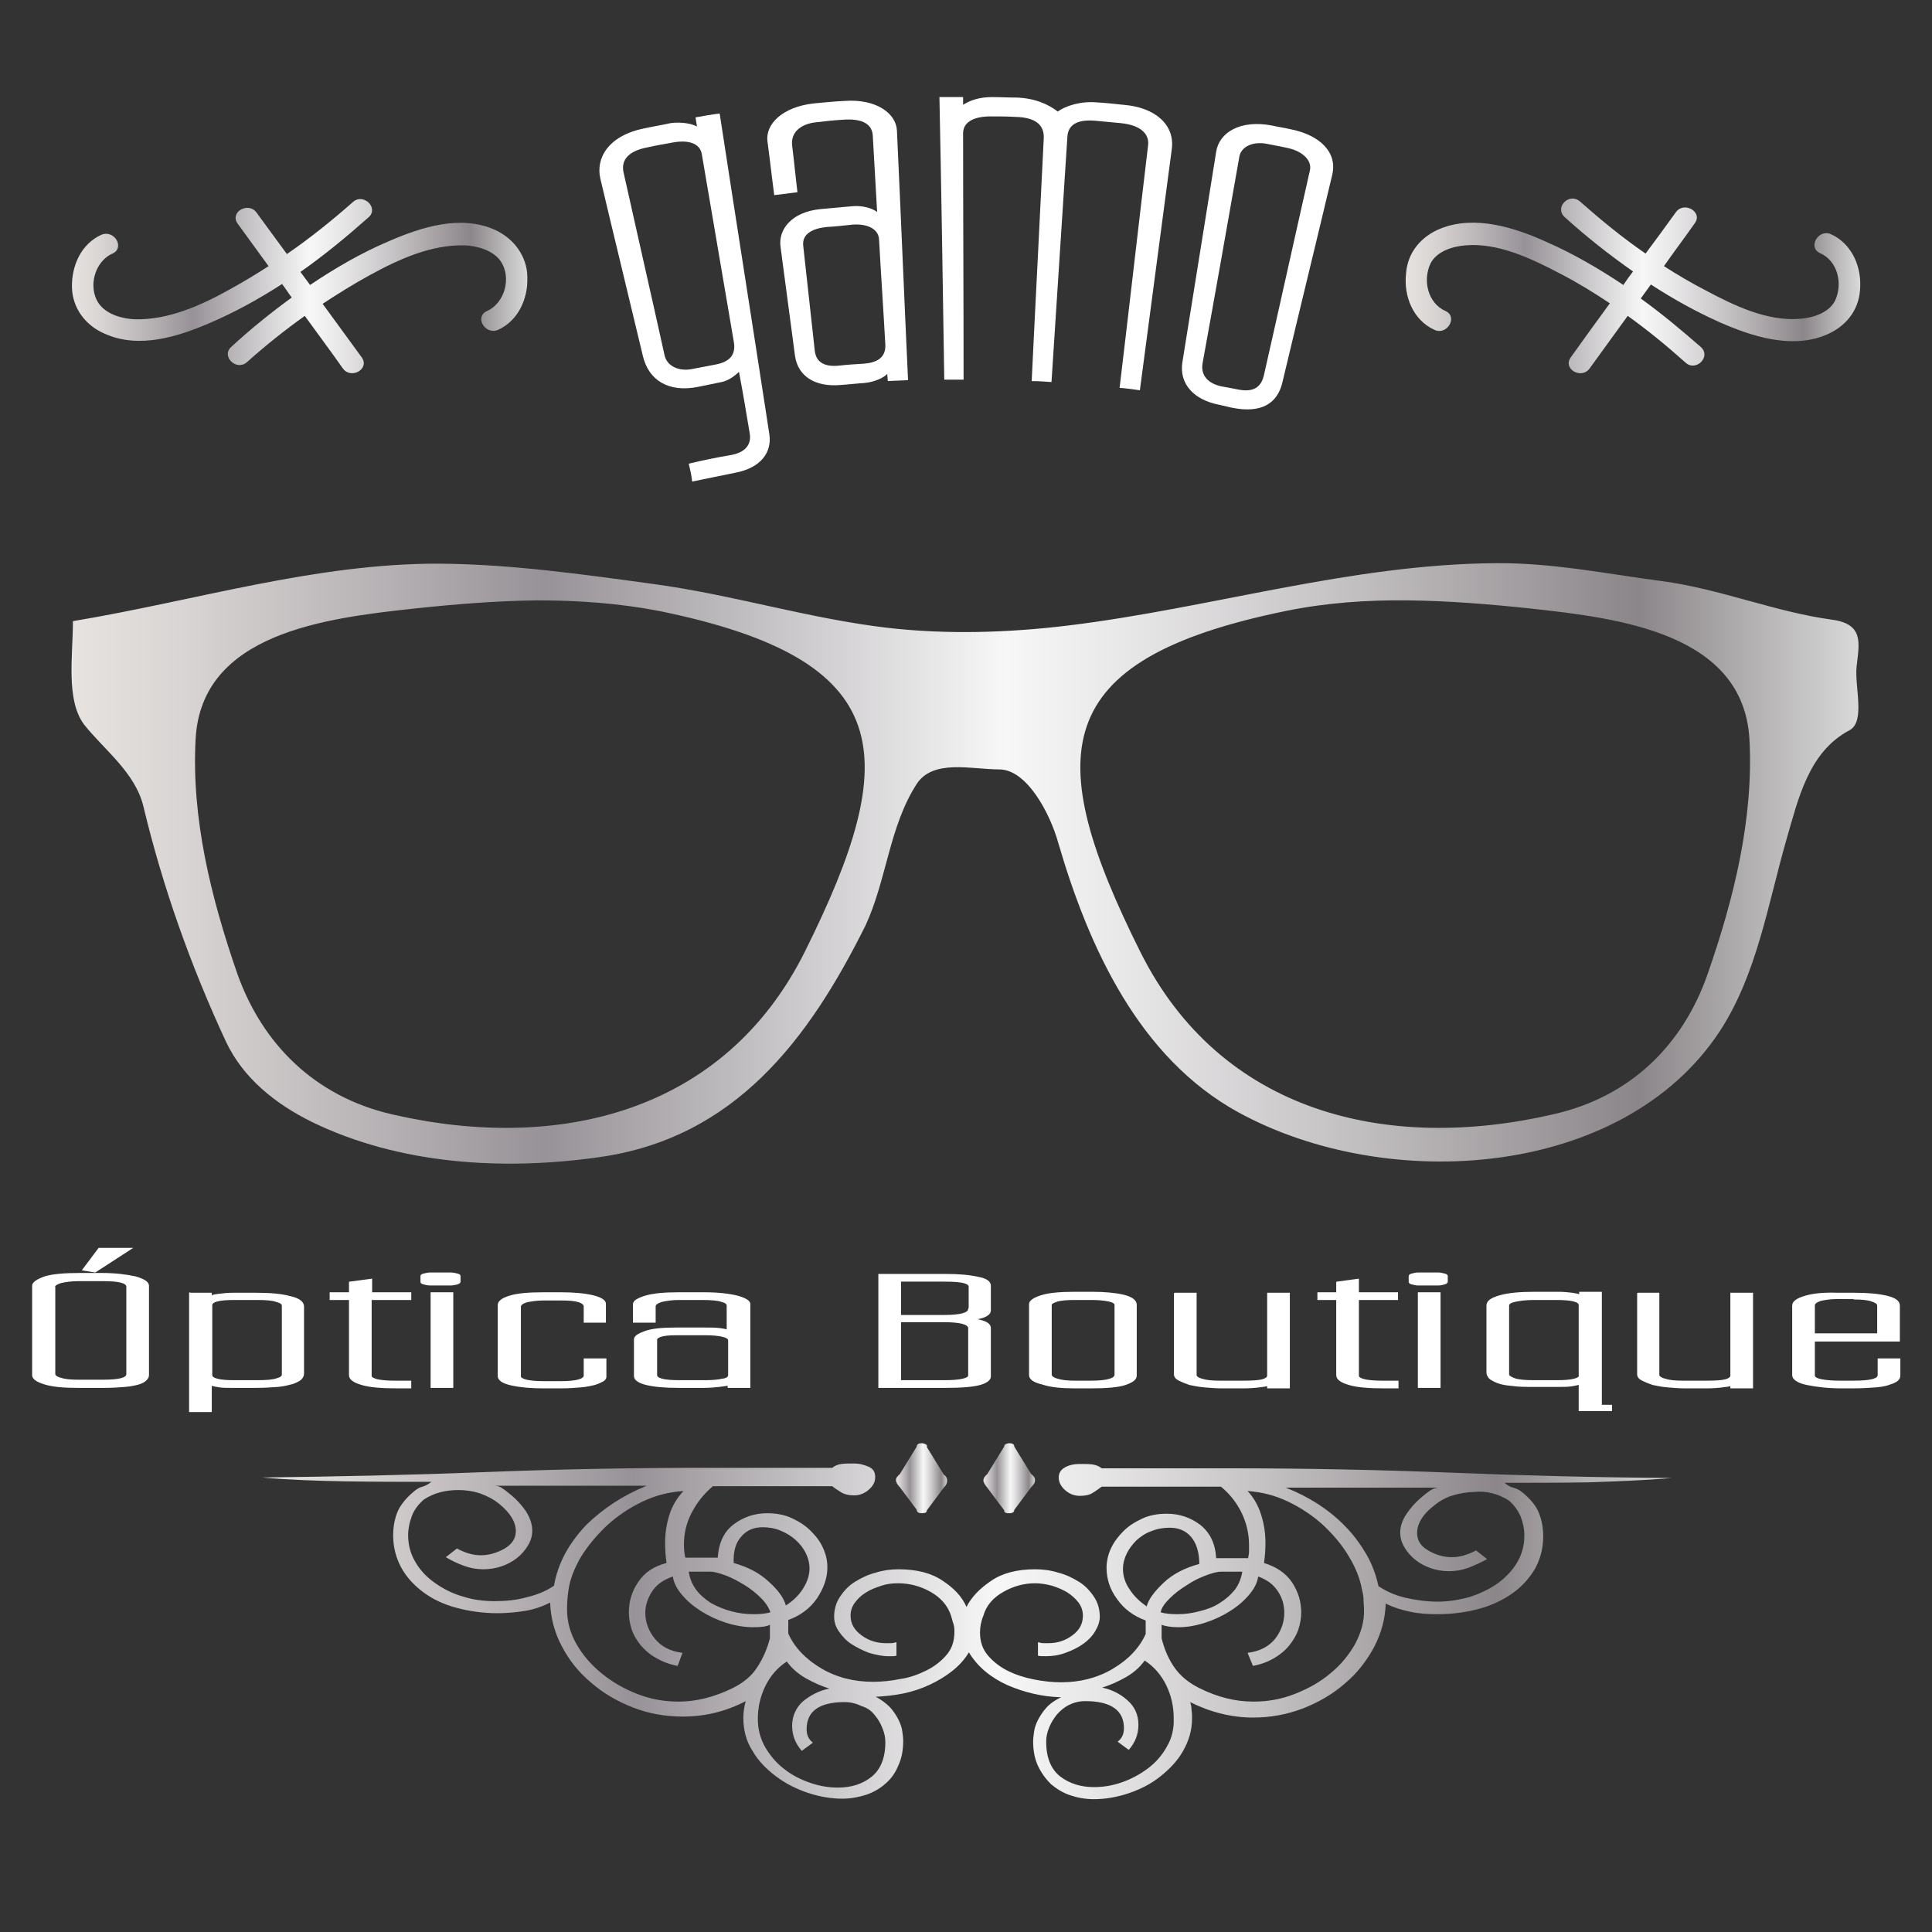 <?xml version="1.0" encoding="utf-8"?>
<!-- Generator: Adobe Illustrator 23.0.2, SVG Export Plug-In . SVG Version: 6.00 Build 0)  -->
<!DOCTYPE svg PUBLIC "-//W3C//DTD SVG 1.1//EN" "http://www.w3.org/Graphics/SVG/1.1/DTD/svg11.dtd">
<svg version="1.1" xmlns:x="http://ns.adobe.com/Extensibility/1.0/" xmlns:i="http://ns.adobe.com/AdobeIllustrator/10.0/" xmlns:graph="http://ns.adobe.com/Graphs/1.0/"
	 xmlns="http://www.w3.org/2000/svg" xmlns:xlink="http://www.w3.org/1999/xlink" x="0px" y="0px" viewBox="0 0 400 400"
	 style="enable-background:new 0 0 400 400;" xml:space="preserve">
<rect x="0" y="0" width="400" height="400" fill="#333333" stroke="none"/>
<style type="text/css">
	.st0{display:none;}
	.st1{display:inline;fill:#333333;}
	.st2{fill:url(#SVGID_1_);}
	.st3{fill:url(#SVGID_2_);}
	.st4{fill:url(#SVGID_3_);}
	.st5{fill:url(#SVGID_4_);}
	.st6{fill:url(#SVGID_5_);}
	.st7{fill:#FFFFFF;}
	.st8{fill:#FFFFFF;stroke:#FFFFFF;stroke-width:0.295;stroke-miterlimit:10;}
	.st9{fill:url(#SVGID_6_);}
</style>
<g id="Capa_2" class="st0">
	<rect y="0.5" class="st1" width="400" height="400"/>
</g>
<g id="Capa_1">
	<g>
		<g>
			<linearGradient id="SVGID_1_" gradientUnits="userSpaceOnUse" x1="203.561" y1="306.026" x2="214.315" y2="306.026">
				<stop  offset="0" style="stop-color:#EDEBE9"/>
				<stop  offset="0" style="stop-color:#E7E3E0"/>
				<stop  offset="6.428196e-02" style="stop-color:#D8D4D3"/>
				<stop  offset="0.187" style="stop-color:#B2ADB0"/>
				<stop  offset="0.264" style="stop-color:#979297"/>
				<stop  offset="0.522" style="stop-color:#F7F7F7"/>
				<stop  offset="0.588" style="stop-color:#E9E8E9"/>
				<stop  offset="0.713" style="stop-color:#C4C1C3"/>
				<stop  offset="0.876" style="stop-color:#8B8689"/>
				<stop  offset="1" style="stop-color:#D9D9D9"/>
				<stop  offset="1" style="stop-color:#B1B1B1"/>
			</linearGradient>
			<path class="st2" d="M203.6,306.5c0,0.4,0.3,0.9,0.8,1.5l3.5,4.7c0,0.3,0.1,0.4,0.3,0.5c0.2,0.1,0.5,0.1,0.7,0.1
				c0.7,0,1.1-0.2,1.1-0.7l3.5-4.7c0.5-0.5,0.8-0.9,0.8-1.5c0-0.4-0.3-0.9-0.8-1.2l-3.5-5.7c0-0.5-0.4-0.7-1.1-0.7
				c-0.2,0-0.5,0.1-0.7,0.2c-0.2,0.1-0.3,0.3-0.3,0.5l-3.5,5.7C203.8,305.7,203.6,306.1,203.6,306.5z"/>
			<linearGradient id="SVGID_2_" gradientUnits="userSpaceOnUse" x1="185.558" y1="306.026" x2="196.198" y2="306.026">
				<stop  offset="0" style="stop-color:#EDEBE9"/>
				<stop  offset="0" style="stop-color:#E7E3E0"/>
				<stop  offset="6.428196e-02" style="stop-color:#D8D4D3"/>
				<stop  offset="0.187" style="stop-color:#B2ADB0"/>
				<stop  offset="0.264" style="stop-color:#979297"/>
				<stop  offset="0.522" style="stop-color:#F7F7F7"/>
				<stop  offset="0.588" style="stop-color:#E9E8E9"/>
				<stop  offset="0.713" style="stop-color:#C4C1C3"/>
				<stop  offset="0.876" style="stop-color:#8B8689"/>
				<stop  offset="1" style="stop-color:#D9D9D9"/>
				<stop  offset="1" style="stop-color:#B1B1B1"/>
			</linearGradient>
			<path class="st3" d="M191.6,299c-0.2-0.1-0.5-0.2-0.7-0.2c-0.7,0-1.1,0.2-1.1,0.7l-3.5,5.7c-0.5,0.4-0.8,0.8-0.8,1.2
				c0,0.5,0.3,1,0.8,1.5l3.5,4.7c0,0.5,0.4,0.7,1.1,0.7c0.2,0,0.5-0.1,0.7-0.1c0.2-0.1,0.3-0.3,0.3-0.5l3.5-4.7
				c0.5-0.5,0.7-0.9,0.7-1.5c0-0.4-0.2-0.9-0.7-1.2l-3.5-5.7C192,299.3,191.9,299.1,191.6,299z"/>
			<linearGradient id="SVGID_3_" gradientUnits="userSpaceOnUse" x1="53.933" y1="337.884" x2="346.067" y2="337.884">
				<stop  offset="0" style="stop-color:#EDEBE9"/>
				<stop  offset="0" style="stop-color:#E7E3E0"/>
				<stop  offset="6.428196e-02" style="stop-color:#D8D4D3"/>
				<stop  offset="0.187" style="stop-color:#B2ADB0"/>
				<stop  offset="0.264" style="stop-color:#979297"/>
				<stop  offset="0.522" style="stop-color:#F7F7F7"/>
				<stop  offset="0.588" style="stop-color:#E9E8E9"/>
				<stop  offset="0.713" style="stop-color:#C4C1C3"/>
				<stop  offset="0.876" style="stop-color:#8B8689"/>
				<stop  offset="1" style="stop-color:#D9D9D9"/>
				<stop  offset="1" style="stop-color:#B1B1B1"/>
			</linearGradient>
			<path class="st4" d="M346.1,306c-15.4-0.1-30.6-0.5-45.6-1.1c-15.1-0.6-30.3-0.9-45.6-0.9h-26.8c-0.6-0.5-1.3-0.7-1.9-0.8
				c-0.7-0.1-1.5-0.1-2.6-0.1c-1.2,0-2.2,0.2-3.1,0.7c-0.9,0.5-1.3,1.2-1.3,2.1c0,0.9,0.4,1.8,1.3,2.6c0.9,0.8,1.9,1.2,3.1,1.2
				c1.1,0,2-0.2,2.6-0.6c0.7-0.4,1.3-0.9,1.9-1.3h24.7c1.9,1.6,3.3,3.4,4.3,5.5c1,2.1,1.5,4.3,1.5,6.6c0,0.4,0,0.9,0,1.3
				c0,0.5-0.1,0.9-0.2,1.4h-5.5h-1.1c-0.2-3.1-1.3-5.3-3.3-6.9c-2-1.5-4.3-2.3-6.9-2.3c-1.9,0-3.6,0.3-5.1,1
				c-1.5,0.7-2.8,1.5-3.9,2.6c-1.1,1.1-2,2.3-2.6,3.6c-0.6,1.3-0.9,2.7-0.9,4c0,2.3,0.7,4.5,2.2,6.5c1.4,2,3.4,3.5,5.9,4.4v2.8
				c-1.3,2.9-3.6,5.3-6.8,7.2c-3.2,1.9-6.8,2.8-10.7,2.8c-1.8,0-3.7-0.2-5.7-0.6c-2-0.4-3.8-1-5.4-1.8c-1.6-0.8-3-1.9-4.1-3.2
				c-1.1-1.3-1.6-2.9-1.6-4.7c0-1.1,0.2-2.3,0.7-3.5c0.6-2.1,2-3.7,4.1-4.9c2.1-1.2,4.3-1.8,6.6-1.8c1.2,0,2.3,0.2,3.5,0.5
				c1.2,0.4,2.2,0.8,3.2,1.4c0.9,0.6,1.7,1.3,2.3,2.1c0.6,0.8,0.9,1.7,0.9,2.7c0,1.7-0.7,3-2.2,4.1c-1.5,1.1-3.1,1.6-4.9,1.6
				c-0.4,0-0.8,0-1.1,0c-0.3,0-0.7-0.1-1.1-0.2v2.8c0.4,0.1,1,0.1,1.7,0.1c1.3,0,2.7-0.2,4-0.7c1.4-0.5,2.6-1.1,3.6-1.8
				c1-0.7,1.9-1.6,2.5-2.6c0.6-1,1-2,1-3.1c0-1.5-0.4-2.9-1.2-4.1c-0.8-1.2-1.8-2.3-3.1-3.1c-1.3-0.8-2.7-1.5-4.3-1.9
				c-1.6-0.5-3.2-0.7-4.8-0.7c-3.7,0-6.8,0.8-9.1,2.4c-2.4,1.6-4.1,3.4-5.1,5.4c-0.9-2.1-2.6-3.9-4.9-5.4c-2.3-1.6-5.4-2.4-9.2-2.4
				c-1.6,0-3.1,0.2-4.7,0.7c-1.6,0.4-3,1.1-4.3,1.9c-1.3,0.8-2.3,1.9-3.1,3.1c-0.8,1.2-1.2,2.6-1.2,4.1c0,1.1,0.3,2.1,1,3.1
				c0.7,1,1.5,1.9,2.6,2.6c1.1,0.7,2.3,1.3,3.6,1.8c1.4,0.4,2.7,0.7,4,0.7c0.3,0,0.6,0,0.8,0c0.2,0,0.5,0,0.9-0.1v-2.8
				c-0.4,0.1-0.8,0.2-1.1,0.2c-0.4,0-0.7,0-1.1,0c-1.8,0-3.5-0.5-5-1.6c-1.5-1.1-2.3-2.4-2.3-4.1c0-1,0.3-1.9,0.9-2.7
				c0.6-0.8,1.3-1.5,2.3-2.1c0.9-0.6,2-1,3.2-1.4c1.2-0.4,2.3-0.5,3.5-0.5c2.3,0,4.6,0.6,6.7,1.8c2.1,1.2,3.5,2.8,4.2,4.9
				c0.2,0.6,0.3,1.2,0.5,1.7c0.2,0.6,0.2,1.2,0.2,1.7c0,1.8-0.5,3.4-1.6,4.7c-1.1,1.3-2.5,2.4-4.1,3.2c-1.6,0.8-3.4,1.5-5.4,1.8
				c-2,0.4-3.9,0.6-5.7,0.6c-4,0-7.6-0.9-10.8-2.8c-3.2-1.9-5.5-4.3-6.8-7.2v-2.8c2.5-0.9,4.5-2.4,5.9-4.4c1.4-2.1,2.2-4.2,2.2-6.5
				c0-1.4-0.3-2.7-0.9-4c-0.6-1.4-1.5-2.5-2.6-3.6c-1.1-1.1-2.4-1.9-3.9-2.6c-1.5-0.7-3.2-1-5.1-1c-2.6,0-4.9,0.8-6.9,2.3
				c-2,1.5-3.1,3.8-3.3,6.9h-1.2h-5.5c-0.2-0.8-0.3-1.7-0.3-2.7c0-2.3,0.5-4.5,1.6-6.6c1.1-2.1,2.5-3.9,4.4-5.5h24.7
				c0.6,0.5,1.3,0.9,1.9,1.3c0.7,0.4,1.5,0.6,2.6,0.6c1.2,0,2.2-0.4,3.1-1.2c0.9-0.8,1.3-1.6,1.3-2.6c0-1-0.4-1.7-1.3-2.1
				c-0.9-0.4-1.9-0.7-3.1-0.7c-1.1,0-2,0-2.6,0.1c-0.7,0.1-1.3,0.3-1.9,0.8h-26.8c-15.3,0-30.5,0.3-45.6,0.9
				c-15.1,0.6-30.3,0.9-45.6,1.1c5.6,0.5,11.4,0.7,17.5,0.8c6,0.1,11.9,0.1,17.5,0.1c-0.6,0.5-1.2,0.8-1.8,1
				c-0.5,0.1-1.1,0.4-1.7,0.9c-1.7,1.4-2.9,2.9-3.5,4.3c-0.6,1.5-0.9,3.1-0.9,4.9c0,2.4,0.6,4.7,1.7,6.7c1.1,2,2.7,3.7,4.6,5.1
				c1.9,1.4,4.2,2.5,6.9,3.2c2.6,0.7,5.5,1.1,8.4,1.1c2,0,4-0.2,5.8-0.5c1.8-0.3,3.5-0.9,5.1-1.7c0.1,3.1,0.9,6.2,2.4,9
				c1.5,2.9,3.5,5.4,6,7.5c2.5,2.2,5.4,3.9,8.7,5.2c3.3,1.3,6.8,1.9,10.4,1.9c4.4,0,8.8-1,13-3.2c-0.3,1-0.5,2.2-0.5,3.5
				c0,2.5,0.6,4.8,1.9,6.8c1.2,2.1,2.9,3.8,4.9,5.3c2,1.5,4.2,2.6,6.6,3.4c2.4,0.8,4.8,1.2,7.1,1.2c1.7,0,3.3-0.3,4.9-0.8
				c1.5-0.5,2.9-1.3,4-2.3c1.2-1,2.1-2.3,2.7-3.8c0.7-1.5,1-3.2,1-5.1c0-0.6-0.1-1.3-0.2-2c-0.1-0.8-0.4-1.6-0.8-2.4
				c-0.4-0.8-1-1.7-1.7-2.5c-0.8-0.8-1.8-1.6-3-2.2c1.9-0.1,3.9-0.3,5.8-0.7c1.9-0.4,3.7-1,5.4-1.8c1.7-0.8,3.2-1.7,4.6-2.8
				c1.4-1.1,2.6-2.4,3.5-3.9c1.8,3,4.5,5.2,8,6.8c3.5,1.5,7.2,2.4,11.1,2.5c-1.3,0.6-2.4,1.4-3.1,2.2c-0.7,0.8-1.3,1.7-1.7,2.5
				c-0.4,0.8-0.7,1.6-0.8,2.4c-0.1,0.8-0.2,1.4-0.2,2c0,1.9,0.3,3.6,1,5.1c0.7,1.5,1.6,2.7,2.7,3.8c1.2,1,2.5,1.8,4,2.3
				c1.5,0.5,3.1,0.8,4.9,0.8c2.3,0,4.7-0.4,7.1-1.2c2.4-0.8,4.6-1.9,6.5-3.4c1.9-1.5,3.6-3.2,4.8-5.3c1.2-2.1,1.9-4.3,1.9-6.8
				c0-0.6,0-1.2-0.1-1.7c0-0.6-0.1-1.2-0.3-1.7c4.2,2.1,8.6,3.2,13,3.2c3.6,0,7-0.6,10.4-1.9c3.3-1.3,6.2-3,8.7-5.2
				c2.5-2.1,4.5-4.7,6-7.5c1.5-2.9,2.3-5.9,2.4-9c1.6,0.8,3.2,1.3,5.1,1.7c1.8,0.4,3.7,0.5,5.7,0.5c3,0,5.9-0.4,8.5-1.1
				c2.6-0.7,4.9-1.8,6.9-3.2c2-1.4,3.5-3.1,4.7-5.1c1.1-2,1.7-4.2,1.7-6.7c0-1.8-0.3-3.4-0.9-4.9c-0.6-1.5-1.8-2.9-3.5-4.3
				c-0.6-0.5-1.2-0.7-1.8-0.9c-0.5-0.1-1.1-0.4-1.8-1c5.6,0,11.4,0,17.5-0.1C334.6,306.7,340.5,306.5,346.1,306z M153.5,318.1
				c1.1-1.3,2.6-1.9,4.4-1.9c1.3,0,2.5,0.2,3.7,0.7c1.2,0.5,2.2,1.1,3.1,1.9c0.9,0.8,1.6,1.7,2.1,2.7c0.5,1,0.8,2.1,0.8,3.2
				c0,1.5-0.5,2.9-1.4,4.3c-0.9,1.4-2.1,2.5-3.5,3.4c-0.4-1.5-1.5-3.1-3.5-4.9c-1.9-1.8-4.4-3.1-7.3-3.9
				C151.8,321.2,152.3,319.4,153.5,318.1z M147.1,325.4c0.8,0,1.8,0.3,3.2,0.8c1.3,0.5,2.6,1.2,3.9,2c1.3,0.8,2.4,1.7,3.4,2.7
				c1,1,1.6,2,1.9,2.9c-0.9,0.3-2.1,0.4-3.5,0.4c-1.6,0-3.1-0.2-4.6-0.6c-1.5-0.4-2.9-1-4.2-1.7c-1.2-0.8-2.3-1.7-3.1-2.8
				c-0.8-1.1-1.3-2.3-1.5-3.7H147.1z M114.7,328.3c-1.6,1.1-3.5,1.9-5.7,2.4c-2.1,0.6-4.3,0.8-6.6,0.8c-2.3,0-4.6-0.3-6.7-1
				c-2.1-0.6-4-1.6-5.7-2.8c-1.7-1.2-3-2.6-4-4.3c-1-1.7-1.5-3.5-1.5-5.6c0-1.3,0.3-2.7,0.8-4c0.5-1.3,1.4-2.4,2.4-3.3
				c2.1-1.4,4.5-2,7.2-2c1.5,0,3,0.2,4.5,0.7c1.4,0.5,2.8,1.2,4,2.2c2.2,1.8,3.4,3.7,3.4,5.6c0,1.5-0.8,2.7-2.3,3.6
				c-1.6,0.9-3.2,1.4-5,1.4c-1.6,0-3.2-0.5-4.9-1.4l-2.3,1.8c1.2,0.7,2.4,1.3,3.8,1.8c1.4,0.5,2.7,0.7,4,0.7c1.2,0,2.5-0.2,3.7-0.6
				c1.2-0.4,2.3-1,3.2-1.7c0.9-0.7,1.7-1.6,2.3-2.6c0.6-1,0.9-2,0.9-3.1c0-1.4-0.5-2.7-1.3-4c-0.9-1.3-1.9-2.4-3-3.3
				c-0.6-0.5-1.2-1-1.8-1.4c-0.5-0.4-1.1-0.6-1.8-0.6h31.6c-4.7,1.9-8.9,4.6-12.5,8.1C117.7,319.6,115.5,323.7,114.7,328.3z
				 M151.7,349.5c-3.9,1.9-7.6,2.8-11.2,2.8c-3,0-5.8-0.5-8.6-1.6c-2.8-1.1-5.2-2.5-7.4-4.3c-2.2-1.8-3.9-3.8-5.2-6.1
				c-1.3-2.3-1.9-4.7-1.9-7.1c0-1.3,0.1-2.7,0.3-4c0.3-2.2,1.2-4.5,2.6-6.9c1.5-2.4,3.3-4.5,5.4-6.5c2.2-2,4.6-3.6,7.3-4.9
				c2.7-1.3,5.5-2,8.5-2.2c-1.3,1.4-2.3,3-2.9,4.9c-0.6,1.9-0.9,3.8-0.9,5.9c0,1.4,0.1,2.7,0.3,4.1c-2.7,0.7-4.6,2-5.9,4
				c-1.3,1.9-1.9,4-1.9,6.2c0,1.2,0.2,2.4,0.6,3.6c0.4,1.2,1.1,2.3,1.9,3.3c0.9,1,1.9,1.9,3.2,2.6c1.2,0.7,2.7,1.3,4.4,1.6l1-2.7
				c-2.5-0.3-4.4-1.3-5.7-2.9c-1.3-1.6-2-3.4-2-5.4c0-1.5,0.5-3,1.4-4.4c0.9-1.4,2.3-2.4,4.3-3.1c0.2,1.3,0.8,2.5,1.9,3.8
				c1.1,1.3,2.4,2.4,4,3.4c1.6,1,3.3,1.8,5.2,2.4c1.9,0.6,3.8,0.9,5.5,0.9c1.5,0,2.7-0.1,3.5-0.5v2.8c-0.6,2.3-1.5,4.3-2.7,6.1
				C155.6,347,153.9,348.4,151.7,349.5z M181.1,355.1c0.7,0.8,1.2,1.7,1.6,2.7c0.4,1,0.6,1.9,0.6,2.9c0,3.3-1,5.7-2.9,7.2
				c-1.9,1.5-4.2,2.2-6.9,2.2c-1.9,0-3.8-0.3-5.8-1c-2-0.7-3.8-1.6-5.4-2.9c-1.6-1.2-2.9-2.8-3.9-4.5c-1-1.8-1.5-3.7-1.5-5.8
				c0-2.4,0.5-4.6,1.5-6.7c1-2.1,2.5-3.9,4.5-5.2c1.1,1.5,2.4,2.6,4,3.5c1.6,0.9,3.2,1.6,4.8,2.1c-2,0.4-3.8,1.3-5.4,2.6
				c-1.5,1.3-2.3,3.1-2.3,5.1c0,2,0.7,3.7,2,5.2l2.3-1.7c-0.9-0.7-1.3-1.6-1.3-2.8c0-3.7,2.6-5.6,7.9-5.6c1.2,0,2.4,0.3,3.4,0.8
				C179.6,353.6,180.4,354.2,181.1,355.1z M249.6,326.2c1.3-0.5,2.4-0.8,3.2-0.8h4.4c-0.2,1.3-0.7,2.6-1.5,3.7
				c-0.9,1.1-1.9,2-3.2,2.8c-1.2,0.8-2.6,1.3-4.2,1.7c-1.5,0.4-3,0.6-4.5,0.6c-1.4,0-2.6-0.1-3.5-0.4c0.2-1,0.9-1.9,1.9-2.9
				c1-1,2.2-1.9,3.5-2.7C247,327.3,248.3,326.7,249.6,326.2z M233.9,329.1c-1-1.4-1.4-2.9-1.4-4.3c0-1.1,0.3-2.2,0.8-3.2
				c0.5-1,1.2-1.9,2-2.7c0.9-0.8,1.9-1.5,3.1-1.9c1.2-0.5,2.5-0.7,3.8-0.7c1.8,0,3.3,0.6,4.4,1.9c1.1,1.3,1.7,3.2,1.7,5.6
				c-3,0.8-5.5,2.1-7.4,3.9c-1.9,1.8-3.1,3.4-3.5,4.9C236,331.6,234.8,330.5,233.9,329.1z M241.6,361.6c-1,1.8-2.3,3.3-3.9,4.5
				c-1.6,1.2-3.4,2.2-5.4,2.9c-2,0.7-3.9,1-5.8,1c-2.7,0-5-0.7-7-2.2c-1.9-1.5-2.9-3.9-2.9-7.2c0-1,0.2-1.9,0.6-2.9
				c0.4-1,0.9-1.8,1.6-2.7c0.7-0.8,1.5-1.5,2.5-2c1-0.5,2.1-0.8,3.4-0.8c5.3,0,8,1.9,8,5.6c0,1.2-0.4,2.1-1.3,2.8l2.3,1.7
				c1.3-1.5,2-3.2,2-5.2c0-2.1-0.8-3.8-2.3-5.1c-1.6-1.4-3.3-2.2-5.2-2.6c1.6-0.5,3.2-1.2,4.8-2.1c1.6-0.9,2.9-2,4-3.5
				c2,1.3,3.5,3.1,4.5,5.2c1,2.1,1.5,4.3,1.5,6.7C243.1,357.9,242.6,359.9,241.6,361.6z M280.6,340.3c-1.3,2.3-3,4.4-5.1,6.1
				c-2.1,1.8-4.6,3.2-7.4,4.3c-2.8,1.1-5.6,1.6-8.6,1.6c-3.7,0-7.4-0.9-11.2-2.8c-2.2-1.1-3.9-2.5-5.1-4.2c-1.2-1.7-2.1-3.7-2.7-6.1
				v-2.8c0.8,0.3,2,0.5,3.5,0.5c1.7,0,3.5-0.3,5.4-0.9c1.9-0.6,3.6-1.4,5.2-2.4c1.6-1,2.9-2.1,4-3.4c1.1-1.3,1.7-2.5,1.9-3.8
				c1.9,0.7,3.2,1.7,4.1,3.1c0.9,1.4,1.3,2.8,1.3,4.4c0,1.9-0.6,3.7-1.9,5.4c-1.3,1.6-3.2,2.6-5.7,2.9l1.1,2.7
				c1.7-0.3,3.2-0.9,4.4-1.6c1.2-0.7,2.3-1.6,3.1-2.6c0.8-1,1.5-2.1,1.9-3.3c0.4-1.2,0.6-2.4,0.6-3.6c0-2.2-0.6-4.2-1.9-6.2
				c-1.3-1.9-3.2-3.2-5.8-4c0.2-1.4,0.3-2.8,0.3-4.1c0-2.1-0.3-4-0.9-5.9c-0.6-1.9-1.5-3.5-2.8-4.9c2.9,0.2,5.7,0.9,8.4,2.2
				c2.7,1.3,5.1,2.9,7.3,4.9c2.1,2,3.9,4.1,5.3,6.5c1.4,2.3,2.3,4.6,2.7,6.9c0.2,0.7,0.3,1.4,0.3,2c0,0.6,0.1,1.3,0.1,2
				C282.5,335.6,281.8,338,280.6,340.3z M312.3,310.6c1.1,0.9,1.9,2,2.5,3.3c0.5,1.3,0.8,2.6,0.8,4c0,2.1-0.5,3.9-1.5,5.6
				c-1,1.7-2.4,3.1-4,4.3c-1.7,1.2-3.6,2.1-5.7,2.8c-2.1,0.6-4.4,1-6.7,1c-2.3,0-4.5-0.3-6.7-0.8c-2.2-0.5-4.1-1.4-5.6-2.4
				c-0.5-2.3-1.3-4.5-2.5-6.6c-1.2-2-2.6-4-4.3-5.7c-1.7-1.8-3.6-3.3-5.7-4.7c-2.2-1.4-4.4-2.5-6.7-3.4h31.7c-0.6,0-1.2,0.2-1.8,0.6
				c-0.6,0.4-1.1,0.8-1.8,1.4c-1.1,0.9-2.1,2-3,3.3c-0.9,1.3-1.4,2.6-1.4,4c0,1.1,0.3,2.1,0.9,3.1c0.6,1,1.3,1.8,2.3,2.6
				c0.9,0.7,2,1.3,3.2,1.7c1.2,0.4,2.4,0.6,3.7,0.6c1.3,0,2.6-0.2,4-0.7c1.3-0.5,2.6-1.1,3.9-1.8l-2.3-1.8c-1.7,0.9-3.4,1.4-5,1.4
				c-1.7,0-3.4-0.5-4.9-1.4c-1.6-0.9-2.3-2.1-2.3-3.6c0-1.9,1.1-3.8,3.4-5.6c1.2-1,2.6-1.8,4-2.2c1.4-0.4,2.9-0.7,4.4-0.7
				C307.7,308.6,310.2,309.3,312.3,310.6z"/>
		</g>
		<g>
			<linearGradient id="SVGID_4_" gradientUnits="userSpaceOnUse" x1="290.884" y1="59.202" x2="385.056" y2="59.202">
				<stop  offset="0" style="stop-color:#EDEBE9"/>
				<stop  offset="0" style="stop-color:#E7E3E0"/>
				<stop  offset="6.428196e-02" style="stop-color:#D8D4D3"/>
				<stop  offset="0.187" style="stop-color:#B2ADB0"/>
				<stop  offset="0.264" style="stop-color:#979297"/>
				<stop  offset="0.522" style="stop-color:#F7F7F7"/>
				<stop  offset="0.588" style="stop-color:#E9E8E9"/>
				<stop  offset="0.713" style="stop-color:#C4C1C3"/>
				<stop  offset="0.876" style="stop-color:#8B8689"/>
				<stop  offset="1" style="stop-color:#D9D9D9"/>
				<stop  offset="1" style="stop-color:#B1B1B1"/>
			</linearGradient>
			<path class="st5" d="M297,68.3c2.6,1.2,4.9-2.7,2.3-3.9c-3.7-1.6-4.8-6.4-3.1-9.9c1.3-2.5,4.6-3.5,7.2-3.7
				c6.8-0.6,13.8,2.8,19.7,5.9c3.5,1.8,6.9,3.9,10.2,6.1c-2.7,3.7-5.4,7.4-8.1,11.2c-1.7,2.4,2.2,4.6,3.9,2.3
				c2.6-3.6,5.3-7.3,7.9-10.9c4.2,3,8.2,6.3,12,9.7c2.1,1.9,5.3-1.2,3.2-3.2c-4-3.5-8.2-7-12.5-10.1c0.7-1,1.4-1.9,2.1-2.9
				c4.6,3,9.3,5.6,14.2,7.8c6.6,2.9,14.8,5.6,21.9,2.7c4-1.6,6.9-4.9,7.2-9.4c0.4-4.6-1.6-9.5-6-11.5c-2.6-1.2-4.9,2.7-2.3,3.9
				c3.7,1.6,4.8,6.4,3.1,9.9c-1.3,2.5-4.6,3.5-7.2,3.7c-6.8,0.6-13.8-2.8-19.6-5.9c-2.9-1.5-5.8-3.2-8.6-5c2.1-3,4.3-5.9,6.4-8.9
				c1.7-2.3-2.2-4.6-3.9-2.3c-2.1,2.9-4.2,5.8-6.3,8.6c-4.8-3.3-9.3-7-13.6-10.8c-2.2-1.9-5.3,1.2-3.2,3.2c4.4,4,9.2,7.8,14.2,11.3
				c-0.7,0.9-1.4,1.9-2,2.8c-5.1-3.4-10.4-6.5-15.9-8.9c-6.6-3-14.8-5.6-21.9-2.8c-4,1.6-6.9,4.9-7.2,9.4
				C290.6,61.4,292.6,66.3,297,68.3z"/>
			<linearGradient id="SVGID_5_" gradientUnits="userSpaceOnUse" x1="14.944" y1="59.202" x2="109.143" y2="59.202">
				<stop  offset="0" style="stop-color:#EDEBE9"/>
				<stop  offset="0" style="stop-color:#E7E3E0"/>
				<stop  offset="6.428196e-02" style="stop-color:#D8D4D3"/>
				<stop  offset="0.187" style="stop-color:#B2ADB0"/>
				<stop  offset="0.264" style="stop-color:#979297"/>
				<stop  offset="0.522" style="stop-color:#F7F7F7"/>
				<stop  offset="0.588" style="stop-color:#E9E8E9"/>
				<stop  offset="0.713" style="stop-color:#C4C1C3"/>
				<stop  offset="0.876" style="stop-color:#8B8689"/>
				<stop  offset="1" style="stop-color:#D9D9D9"/>
				<stop  offset="1" style="stop-color:#B1B1B1"/>
			</linearGradient>
			<path class="st6" d="M21.7,69.1c7.1,3.2,15.2,0.6,21.9-2.3c5.1-2.2,10-4.9,14.8-8c0.7,0.9,1.3,1.9,2,2.8
				c-4.4,3.2-8.6,6.6-12.5,10.2c-2.2,1.9,1,5.1,3.2,3.2c3.8-3.4,7.8-6.6,12-9.6c2.6,3.6,5.3,7.2,7.9,10.9c1.7,2.3,5.6,0.1,3.9-2.3
				c-2.7-3.7-5.4-7.4-8.1-11.1c3.2-2.1,6.4-4.1,9.7-5.9c6-3.3,12.8-6.4,19.7-6.2c2.6,0.1,5.8,1,7.4,3.2c2.4,3.4,0.9,8.8-2.8,10.4
				c-2.6,1.2-0.4,5,2.3,3.9c4.2-1.9,6.2-6.4,6.1-10.9c-0.1-4.4-2.8-8-6.7-9.8c-7.1-3.2-15.2-0.6-21.9,2.3
				c-5.7,2.4-11.2,5.6-16.4,9.1c-0.7-0.9-1.3-1.8-2-2.7c5-3.5,9.7-7.4,14.1-11.3c2.2-1.9-1-5.1-3.2-3.2c-4.3,3.8-8.9,7.5-13.7,10.8
				c-2.1-2.9-4.2-5.7-6.3-8.6c-1.7-2.3-5.6-0.1-3.9,2.3c2.1,2.9,4.3,5.9,6.4,8.8c-2.6,1.7-5.3,3.3-8,4.8c-5.9,3.3-12.8,6.4-19.7,6.2
				c-2.6-0.1-5.8-1-7.4-3.2c-2.4-3.4-0.9-8.8,2.8-10.4c2.6-1.2,0.4-5-2.3-3.9c-4.2,1.9-6.2,6.4-6.1,10.9
				C15,63.8,17.7,67.4,21.7,69.1z"/>
		</g>
		<g>
			<g>
				<path class="st7" d="M142.6,96c2.9-0.7,5.8-1.3,8.8-1.8c2.7-0.5,4.3-2,3.8-4.6c-0.7-4.2-1.4-8.4-2.2-12.6
					c-1,0.9-2.2,1.9-4.1,2.2c-1.5,0.3-2.9,0.6-4.4,0.9c-6,1.2-10.2-1.3-11.4-6.4c-2.9-12.2-5.9-24.4-8.8-36.7c-1-4.2,1.6-8.9,9-10.4
					c1.8-0.4,3.7-0.7,5.5-1.1c1.2-0.2,3.9-0.2,5.5,0.7c-0.1-0.6-0.2-1.2-0.3-1.9c1.7-0.3,3.4-0.6,5-0.8c3.4,22.2,6.9,44.3,10.3,66.5
					c0.5,3.6-1.7,6.9-7.2,7.9c-2.9,0.6-5.9,1.2-8.8,1.8C143.2,98.5,142.9,97.3,142.6,96z M134.1,30.5c-3.7,0.7-5.6,2.4-5,5.2
					c2.8,12.6,5.7,25.2,8.5,37.9c0.6,2.5,3.4,3.3,5.7,2.8c1.6-0.3,3.1-0.6,4.7-0.9c3.4-0.6,4.4-2.3,3.9-4.9
					c-2.2-12.9-4.4-25.8-6.6-38.7c-0.3-1.8-2.1-3.1-6-2.4C137.6,29.8,135.9,30.1,134.1,30.5z"/>
				<path class="st7" d="M161.6,51.1c-0.5-3.6,2.3-7.2,8.2-7.8c2.2-0.2,4.4-0.4,6.6-0.6c2.2-0.2,4.2,0.4,5.2,1.2
					c-0.3-5.3-0.6-10.5-0.9-15.8c-0.1-2.1-1.7-3.7-6.4-3.3c-1.7,0.1-3.5,0.3-5.2,0.5c-3.2,0.3-5.4,2-5.1,4.8
					c0.4,3.2,0.7,6.4,1.1,9.7c-1.6,0.2-3.2,0.4-4.8,0.6c-0.5-3.7-0.9-7.4-1.4-11.1c-0.5-3.5,3-7.2,9.7-7.9c2.1-0.2,4.1-0.4,6.2-0.5
					c6.5-0.5,10.7,2.5,10.9,6.1c0.8,17.2,1.5,34.5,2.3,51.7c-1.4,0.1-2.8,0.1-4.2,0.2c0-0.5-0.1-1-0.1-1.5c-0.6,0.7-2.5,1.7-4.8,1.9
					c-1.6,0.1-3.2,0.3-4.8,0.4c-5.3,0.5-8.9-1.8-9.5-6C163.6,66.1,162.6,58.6,161.6,51.1z M171.1,47c-2.8,0.3-5.1,1.4-4.8,3.9
					c0.8,7.3,1.6,14.5,2.4,21.8c0.3,2.3,2,3.3,5,3c1.7-0.2,3.4-0.3,5.1-0.4c2.7-0.2,4.6-1.2,4.5-3.9c-0.4-7.3-0.9-14.5-1.3-21.8
					c-0.1-2.2-2.4-3.3-5.4-3.1C174.7,46.7,172.9,46.9,171.1,47z"/>
				<path class="st7" d="M242.6,30.9c-2.2,16.6-4.4,33.3-6.6,49.9c-1.4-0.2-2.8-0.4-4.2-0.5c2-16.7,3.9-33.5,5.9-50.2
					c0.3-2.4-1.6-4.2-5.6-4.6c-1.8-0.2-3.5-0.3-5.3-0.5c-3.4-0.3-5.6,0.6-5.8,3.2c-1.1,17-2.2,33.9-3.3,50.9
					c-1.4-0.1-2.7-0.2-4.1-0.2c0.8-16.8,1.7-33.6,2.5-50.3c0.1-2.6-1.5-4.3-5.9-4.4c-1.7-0.1-3.4-0.1-5.1-0.1c-3.2,0-5.7,1-5.7,3.5
					c0,17,0.1,34,0.1,51c-1.3,0-2.7,0-4,0c-0.3-19.5-0.6-39-1-58.5c1.6,0,3.2,0,4.9,0c0,0.5,0,1.1,0,1.6c1.4-0.9,3.3-1.6,6-1.6
					c1.7,0,3.3,0.1,5,0.1c3.8,0.1,6.7,1.4,8.6,2.9c1.6-1.2,4.8-2.2,8.1-1.9c1.8,0.1,3.7,0.3,5.5,0.5
					C239.1,22.2,243.3,25.8,242.6,30.9z"/>
				<path class="st7" d="M252.4,83.8c-5.2-1-8.3-4.3-7.6-8.8c2.3-14.5,4.7-29.1,7-43.6c0.6-3.9,4.9-6.7,11.6-5.4
					c1.3,0.3,2.7,0.5,4,0.8c5.8,1.2,9.6,4.7,8.4,9.5c-3.4,14.3-6.9,28.6-10.3,42.9c-1,4.2-4.2,6.5-10.5,5.2
					C254.2,84.2,253.3,84,252.4,83.8z M256.1,80.6c3.3,0.7,5-0.3,5.6-3c3.2-14.1,6.3-28.2,9.5-42.3c0.5-2.2-1.7-4.1-4.8-4.7
					c-1.3-0.3-2.6-0.5-4-0.8c-2.9-0.6-5.4,0.5-5.8,2.6c-2.5,14.2-5,28.4-7.6,42.7c-0.5,2.6,1.1,4.3,3.9,4.9
					C254.1,80.2,255.1,80.4,256.1,80.6z"/>
			</g>
		</g>
		<g>
			<polygon class="st8" points="17.2,262.9 19.7,263.3 27.1,258.5 20.5,258.5 			"/>
			<path class="st8" d="M95.2,265.4v-1.2c0-0.2-0.2-0.3-0.6-0.4c-0.4-0.1-0.8-0.2-1.4-0.2h-4c-0.5,0-1,0.1-1.4,0.2
				c-0.4,0.1-0.6,0.2-0.6,0.4v1.2c0,0.2,0.2,0.3,0.6,0.4c0.4,0.1,0.8,0.2,1.4,0.2h4c0.5,0,1-0.1,1.4-0.2
				C95,265.7,95.2,265.5,95.2,265.4z"/>
			<path class="st8" d="M299.6,265.4v-1.2c0-0.2-0.2-0.3-0.6-0.4c-0.4-0.1-0.8-0.2-1.3-0.2h-4c-0.5,0-1,0.1-1.3,0.2
				c-0.4,0.1-0.6,0.2-0.6,0.4v1.2c0,0.2,0.2,0.3,0.6,0.4c0.4,0.1,0.8,0.2,1.3,0.2h4c0.5,0,1-0.1,1.3-0.2
				C299.4,265.7,299.6,265.5,299.6,265.4z"/>
			<g>
				<path class="st8" d="M6.8,266.2v18.5c0,0.7,0.8,1.3,2.5,1.8c1.6,0.5,3.9,0.7,6.8,0.7h5.4c1.7,0,3.2-0.1,4.4-0.2
					c1.2-0.1,2.1-0.3,2.8-0.5c0.7-0.2,1.2-0.5,1.5-0.8c0.3-0.3,0.5-0.6,0.5-1v-18.5c0-0.7-0.9-1.3-2.7-1.8c-1.8-0.4-4.1-0.7-7-0.7
					h-4.3c-3.3,0-5.8,0.2-7.4,0.7C7.6,265,6.8,265.6,6.8,266.2z M11.2,266.5c0-0.4,0.5-0.7,1.4-1c0.9-0.2,2.1-0.4,3.6-0.4h5.1
					c3.3,0,5,0.4,5,1.3v18.1c0,0.9-1.7,1.3-5,1.3h-5.1c-1.5,0-2.7-0.1-3.6-0.4c-0.9-0.2-1.3-0.6-1.3-0.9V266.5z"/>
				<path class="st8" d="M39.3,267.6v24.6h4.4v-5.5c0.5,0.2,1.1,0.3,1.8,0.4c0.7,0.1,1.6,0.1,2.7,0.1h4.5c1.9,0,3.5-0.1,4.8-0.2
					c1.3-0.1,2.3-0.4,3.1-0.6c0.8-0.3,1.4-0.6,1.7-0.9c0.3-0.3,0.5-0.7,0.5-1.1v-13.9c0-0.9-0.9-1.6-2.7-2c-1.8-0.5-4.1-0.7-7-0.7
					h-4.9c-1.1,0-2,0.1-2.8,0.2c-0.8,0.1-1.4,0.2-1.7,0.4v-0.6H39.3z M45,269.3c0.8-0.2,1.9-0.3,3.4-0.3h4.8c1.9,0,3.2,0.1,4,0.4
					c0.8,0.2,1.3,0.5,1.3,0.9v14.3c0,0.4-0.4,0.7-1.2,0.9c-0.8,0.3-2.2,0.4-4.1,0.4h-4.8c-1.5,0-2.6-0.1-3.4-0.3
					c-0.8-0.2-1.2-0.5-1.2-0.9v-14.5C43.8,269.8,44.2,269.5,45,269.3z"/>
				<path class="st8" d="M72.4,265.5v2.2h-4v1.3h4v15.7c0,0.8,0.8,1.4,2.5,1.9c1.6,0.5,4.1,0.7,7.4,0.7H85V286h-3.2
					c-1.6,0-2.8-0.1-3.7-0.3c-0.8-0.2-1.3-0.5-1.3-0.8V269H85v-1.3h-8.1v-2.8L72.4,265.5z"/>
				<rect x="89.3" y="267.7" class="st8" width="4.4" height="19.5"/>
				<path class="st8" d="M125.3,273.6v-3.7c0-0.6-0.9-1.2-2.6-1.6c-1.7-0.4-3.9-0.6-6.6-0.6h-3.6c-3.1,0-5.4,0.2-7,0.7
					c-1.6,0.5-2.3,1.1-2.3,1.8v14.7c0,0.8,0.9,1.4,2.7,1.8c1.8,0.4,4,0.6,6.6,0.6h3.6c1.5,0,2.9-0.1,4.1-0.2
					c1.2-0.1,2.1-0.3,2.9-0.5c0.7-0.2,1.3-0.5,1.7-0.7c0.4-0.3,0.6-0.5,0.6-0.8v-3.7h-4.4v3.4c0,0.8-1.6,1.3-4.9,1.3h-3.4
					c-1.6,0-2.8-0.1-3.7-0.3c-0.8-0.2-1.3-0.5-1.3-0.8v-14.4c0-0.5,0.4-0.8,1.3-1.1c0.9-0.2,2.1-0.4,3.6-0.4h3.4
					c1.9,0,3.1,0.1,3.9,0.4c0.7,0.2,1.1,0.6,1.1,1v3.2H125.3z"/>
				<path class="st8" d="M148.9,275.1c-0.8-0.1-1.8-0.1-2.8-0.1h-6.2c-2.8,0-4.9,0.2-6.3,0.7c-1.4,0.5-2.2,1-2.2,1.6v7.6
					c0,0.7,0.8,1.3,2.4,1.7c1.6,0.4,3.9,0.6,6.7,0.6h5.1c1.3,0,2.4-0.1,3.3-0.2c0.9-0.1,1.6-0.2,1.9-0.3v0.5h4.4v-17.2
					c0-0.6-0.8-1.1-2.5-1.6c-1.6-0.4-3.9-0.7-6.8-0.7h-5.4c-3,0-5.2,0.2-6.9,0.7c-1.6,0.5-2.4,1-2.4,1.6v3.7h4.4v-3.2
					c0-0.5,0.5-0.8,1.4-1.1c0.9-0.2,2.1-0.4,3.5-0.4h4.6c2.1,0,3.5,0.1,4.3,0.4c0.8,0.2,1.2,0.5,1.2,0.9v5.2
					C150.4,275.3,149.7,275.2,148.9,275.1z M150.9,284.7c0,0.5-0.5,0.8-1.4,0.9c-0.9,0.2-2.1,0.3-3.5,0.3h-5.3
					c-3.2,0-4.8-0.4-4.8-1.2v-7.3c0-0.4,0.5-0.7,1.4-0.9c1-0.2,2.1-0.2,3.5-0.2h5.2c1.4,0,2.6,0.1,3.5,0.3c0.9,0.2,1.4,0.5,1.4,0.9
					V284.7z"/>
				<path class="st8" d="M202.5,264.5c-1.7-0.4-4-0.6-6.8-0.6H182v23.3h13.7c3.4,0,5.8-0.2,7.2-0.6c1.4-0.4,2.1-1,2.1-1.6v-10
					c0-0.5-0.3-0.9-0.9-1.2c-0.6-0.3-1.5-0.5-2.6-0.7c1-0.1,1.9-0.3,2.5-0.6c0.6-0.3,1-0.7,1-1.2v-5.1
					C205,265.4,204.2,264.8,202.5,264.5z M200.6,284.8c0,0.3-0.4,0.6-1.3,0.8c-0.9,0.2-2.1,0.3-3.8,0.3h-9.1v-12.3h9.1
					c3.4,0,5.1,0.5,5.1,1.4V284.8z M200.6,271c0,0.9-1.7,1.4-5.1,1.4h-9.1v-7.2h9.1c1.9,0,3.2,0.1,4,0.3c0.8,0.2,1.2,0.5,1.2,0.9
					V271z"/>
				<path class="st8" d="M222.7,287.3h3c3.4,0,5.8-0.2,7.3-0.7c1.4-0.5,2.2-1,2.2-1.8v-14.7c0-0.8-0.9-1.5-2.6-1.9
					c-1.7-0.4-3.9-0.6-6.5-0.6h-3.6c-3,0-5.3,0.2-6.9,0.7c-1.6,0.5-2.4,1.1-2.4,1.7v14.7c0,0.8,0.9,1.4,2.6,1.8
					C217.6,287.1,219.8,287.3,222.7,287.3z M217.6,270.2c0-0.4,0.5-0.6,1.4-0.9c0.9-0.2,2-0.3,3.3-0.3h3.6c1.4,0,2.6,0.1,3.6,0.3
					c1,0.2,1.4,0.5,1.4,0.9v14.4c0,0.9-1.7,1.4-5,1.4h-3.3c-1.5,0-2.7-0.1-3.6-0.4c-0.9-0.2-1.4-0.6-1.4-1V270.2z"/>
				<path class="st8" d="M243.2,267.7v16.8c0,0.5,0.3,0.9,0.9,1.2c0.6,0.3,1.3,0.6,2.2,0.9c0.9,0.2,1.9,0.4,3.1,0.5
					c1.2,0.1,2.4,0.2,3.7,0.2h4.2c1.4,0,2.6-0.1,3.4-0.2c0.9-0.1,1.5-0.2,1.8-0.3v0.5h4.4v-19.5h-4.4v17c0,0.4-0.4,0.7-1.1,0.9
					c-0.7,0.2-2,0.3-3.9,0.3h-5c-1.5,0-2.7-0.1-3.6-0.4c-0.9-0.2-1.3-0.6-1.3-0.9v-16.9H243.2z"/>
				<path class="st8" d="M276.8,265.5v2.2h-3.9v1.3h3.9v15.7c0,0.8,0.8,1.4,2.5,1.9c1.6,0.5,4.1,0.7,7.4,0.7h2.7V286h-3.2
					c-1.6,0-2.8-0.1-3.7-0.3c-0.8-0.2-1.3-0.5-1.3-0.8V269h8.1v-1.3h-8.1v-2.8L276.8,265.5z"/>
				<rect x="293.7" y="267.7" class="st8" width="4.4" height="19.5"/>
				<path class="st8" d="M327.1,267.6v0.6c-0.3-0.2-0.9-0.3-1.6-0.4c-0.8-0.1-1.7-0.2-2.9-0.2h-4.9c-3,0-5.3,0.2-7.1,0.7
					c-1.8,0.5-2.7,1.1-2.7,2v13.9c0,0.4,0.2,0.7,0.5,1.1c0.3,0.3,0.9,0.6,1.6,0.9c0.8,0.3,1.8,0.5,3.1,0.6c1.3,0.2,2.9,0.2,4.7,0.2
					h4.7c1.1,0,2,0,2.7-0.1c0.7-0.1,1.3-0.2,1.8-0.4v5.5h6.6V291h-2.1v-23.4H327.1z M327.1,284.7c0,0.8-1.6,1.2-4.8,1.2h-4.6
					c-1.9,0-3.2-0.1-4.1-0.4c-0.8-0.3-1.3-0.6-1.3-0.9v-14.3c0-0.4,0.4-0.7,1.3-0.9c0.9-0.2,2.2-0.4,4-0.4h4.6
					c3.2,0,4.8,0.4,4.8,1.2V284.7z"/>
				<path class="st8" d="M339.1,267.7v16.8c0,0.5,0.3,0.9,0.9,1.2c0.6,0.3,1.3,0.6,2.2,0.9c0.9,0.2,1.9,0.4,3.1,0.5
					c1.2,0.1,2.4,0.2,3.7,0.2h4.2c1.4,0,2.6-0.1,3.4-0.2c0.9-0.1,1.5-0.2,1.8-0.3v0.5h4.4v-19.5h-4.4v17c0,0.4-0.4,0.7-1.1,0.9
					c-0.7,0.2-2,0.3-3.9,0.3h-5c-1.5,0-2.7-0.1-3.6-0.4c-0.9-0.2-1.4-0.6-1.4-0.9v-16.9H339.1z"/>
				<path class="st8" d="M373.8,268.4c-1.7,0.5-2.6,1.1-2.6,1.9v14.4c0,0.8,1,1.5,2.9,1.9c1.9,0.4,4.4,0.7,7.3,0.7h2.1
					c1.9,0,3.5-0.1,4.8-0.2c1.3-0.1,2.3-0.3,3-0.6c0.7-0.2,1.3-0.5,1.6-0.8c0.3-0.3,0.4-0.6,0.4-1v-3.3h-4.4v3.3
					c0,0.9-1.7,1.3-5.2,1.3H381c-1.6,0-2.9-0.1-3.9-0.3c-1-0.2-1.5-0.5-1.5-0.9v-7.2h17.6v-7.3c0-0.9-0.9-1.5-2.6-1.9
					c-1.7-0.4-3.9-0.6-6.6-0.6h-3.6C377.7,267.7,375.5,267.9,373.8,268.4z M383.9,268.9c1.5,0,2.7,0.1,3.6,0.4
					c0.9,0.3,1.3,0.6,1.3,1v5.9h-13.2v-5.9c0-0.5,0.5-0.8,1.3-1.1c0.9-0.2,2.1-0.4,3.6-0.4H383.9z"/>
			</g>
		</g>
		<linearGradient id="SVGID_6_" gradientUnits="userSpaceOnUse" x1="15.008" y1="178.729" x2="384.992" y2="178.729">
			<stop  offset="0" style="stop-color:#EDEBE9"/>
			<stop  offset="0" style="stop-color:#E7E3E0"/>
			<stop  offset="6.428196e-02" style="stop-color:#D8D4D3"/>
			<stop  offset="0.187" style="stop-color:#B2ADB0"/>
			<stop  offset="0.264" style="stop-color:#979297"/>
			<stop  offset="0.522" style="stop-color:#F7F7F7"/>
			<stop  offset="0.588" style="stop-color:#E9E8E9"/>
			<stop  offset="0.713" style="stop-color:#C4C1C3"/>
			<stop  offset="0.876" style="stop-color:#8B8689"/>
			<stop  offset="1" style="stop-color:#D9D9D9"/>
			<stop  offset="1" style="stop-color:#B1B1B1"/>
		</linearGradient>
		<path class="st9" d="M29.7,167c4,16.7,9.8,33,17.1,48.7c3.6,7.6,10.3,12.9,17.8,16.6c18.1,8.8,39.5,10.1,59.3,7.3
			c28.3-3.9,43.6-24.5,55.3-48c4.4-9.5,4.9-20.5,10.6-29.3c3.4-5.2,11.4-3,17.1-3c5.7,0,10.5,9.1,12.2,15.2
			c6.3,21.6,16.7,44.5,37.3,55.8c30.9,16.9,79.5,13.7,99.6-16.7c7.8-11.9,10-26.4,13.9-39.9c2.4-8.2,4.5-18,13-22.5
			c3.4-1.8,1-9.1,1.5-13.3c0.5-4.6,1.6-8.7-5.1-9.6c-11.8-1.6-23.2-6.4-35.3-8c-11.4-1.5-22.6-3.8-34.3-3.7
			c-30.1,0.2-59,9.3-88.5,12.9c-12.3,1.5-25,1.9-37.3,0.5c-16.4-1.9-32.3-6.9-48.7-9.1c-14.6-2-29.5-4.1-44.2-4.2
			c-25.7-0.1-50.6,7.7-75.9,11.9c0,7.2-1.5,16.3,2.3,21.4C21.5,155.2,28,159.9,29.7,167z M266.2,126.5c8.3-1.7,16.8-2.3,25.3-2.2
			c8.5,0.1,17.1,0.8,25.5,1.7c18.3,2,43.9,5.1,45.2,27c0.9,16.4-3.2,33-8.6,48.5c-5.1,14.8-16,25.6-32,29.2
			c-34.6,8-68.9-0.4-85.5-33.6C215.8,156.4,216.8,136.6,266.2,126.5z M40.5,153c1.2-21.9,26.8-25,45.2-27c8.4-0.9,17-1.6,25.5-1.7
			c8.5,0,17,0.6,25.3,2.2c49.4,10.1,50.4,29.9,30.1,70.6c-16.6,33.2-50.9,41.6-85.5,33.6c-15.9-3.7-26.8-14.5-32-29.2
			C43.7,185.9,39.6,169.4,40.5,153z"/>
	</g>
</g>
</svg>
